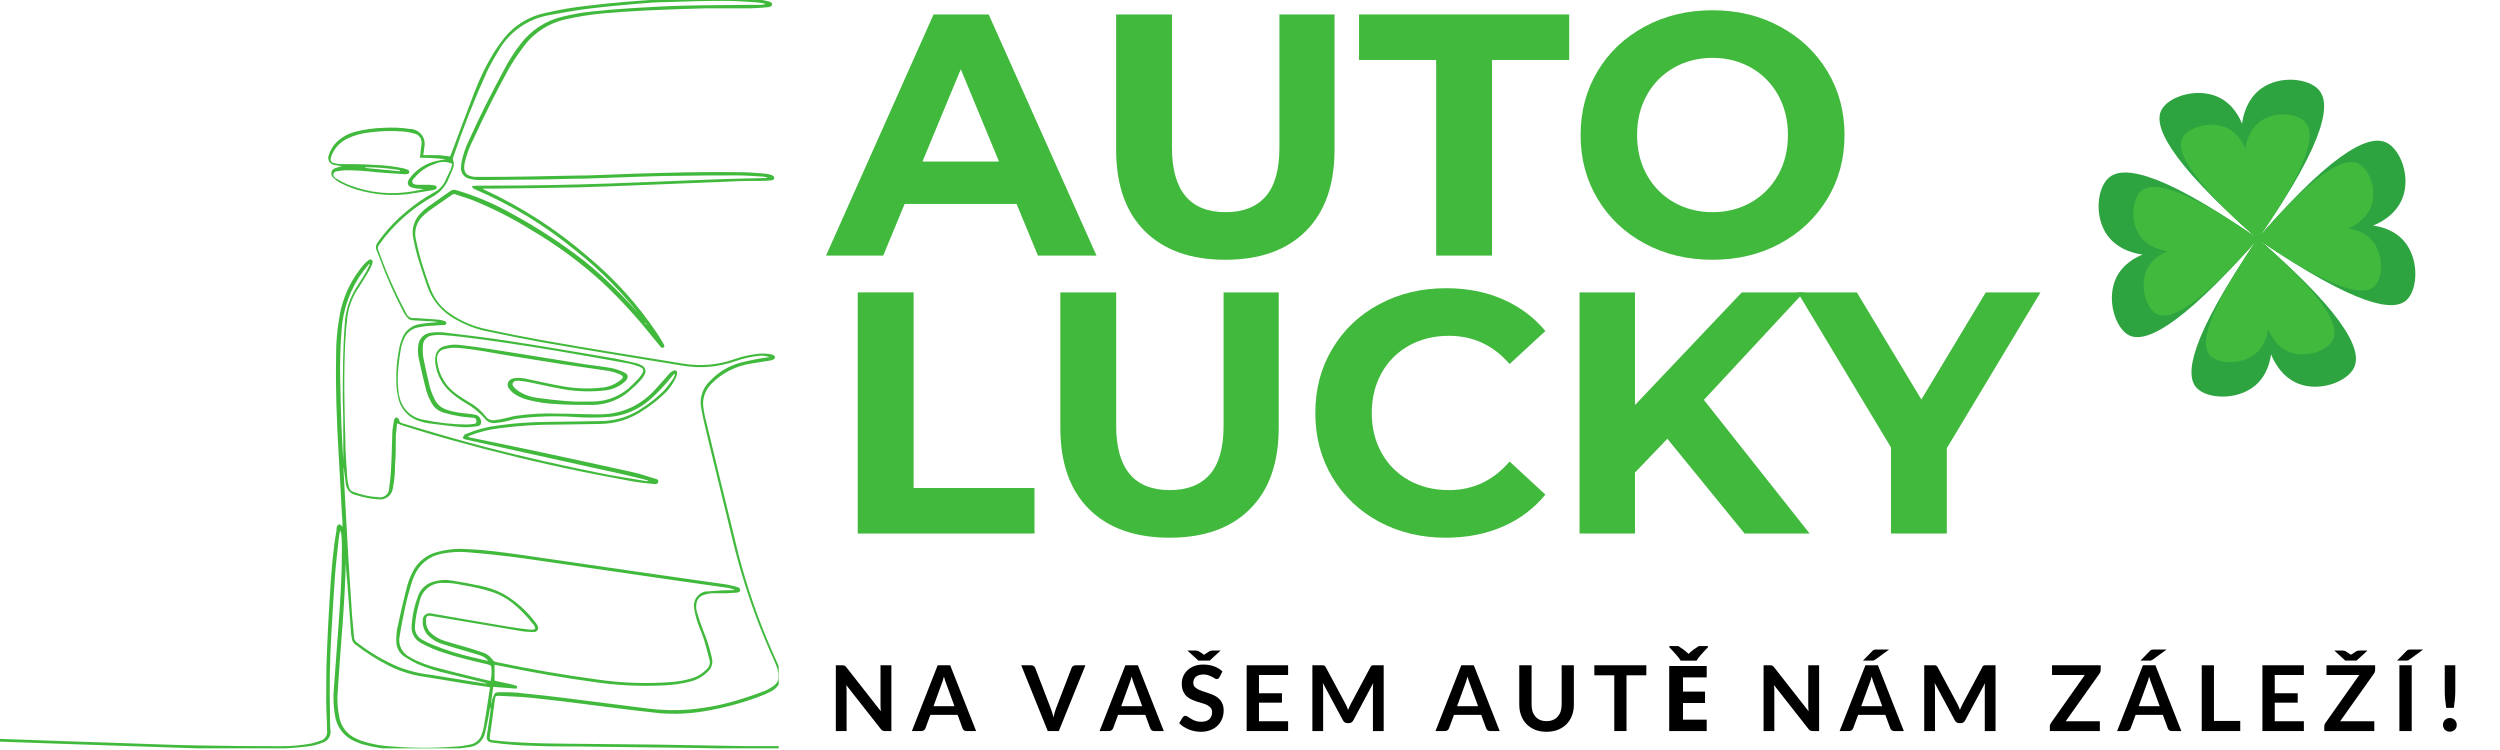 <?xml version="1.0" encoding="UTF-8" standalone="no"?><!DOCTYPE svg PUBLIC "-//W3C//DTD SVG 1.1//EN" "http://www.w3.org/Graphics/SVG/1.1/DTD/svg11.dtd"><svg width="100%" height="100%" viewBox="0 0 250 75" version="1.1" xmlns="http://www.w3.org/2000/svg" xmlns:xlink="http://www.w3.org/1999/xlink" xml:space="preserve" xmlns:serif="http://www.serif.com/" style="fill-rule:evenodd;clip-rule:evenodd;stroke-linejoin:round;stroke-miterlimit:2;"><g><clipPath id="_clip1"><rect x="0.001" y="-0.001" width="77.867" height="74.835"/></clipPath><g clip-path="url(#_clip1)"><path d="M-103.221,74.02l1.378,-0l6.047,-0.209l5.575,-0.198l5.439,-0.165l6.193,-0.224l3.625,-0.102l7.146,-0.172l1.885,-0l6.01,-0.089l7.507,-0.073l7.253,-0c2.492,-0 4.977,-0 7.469,0.073c2.495,0.07 5.15,0.081 7.726,0.144c2.829,0.065 5.648,0.135 8.477,0.219l7.25,0.206l6.919,0.219l6.663,0.217c2.32,0.081 4.641,0.172 6.963,0.245c1.914,0.073 3.834,0.128 5.755,0.191c2.477,0.081 4.951,0.19 7.426,0.235c2.824,0.054 5.64,0.083 8.451,0.083c1.077,0.013 2.148,-0.078 3.207,-0.274c0.308,-0.076 0.611,-0.17 0.908,-0.279c0.22,-0.063 0.392,-0.188 0.517,-0.381c0.123,-0.191 0.17,-0.4 0.136,-0.627c-0,-0.971 -0.084,-1.931 -0.084,-2.899c0,-1.671 0,-3.328 0.074,-4.996c0.073,-1.67 0.135,-3.137 0.237,-4.705c0.117,-2.013 0.243,-4.028 0.499,-6.029c0.062,-0.481 0.143,-0.909 0.224,-1.433c-0.003,-0.071 -0.003,-0.139 -0,-0.209c0.12,-0.425 0.264,-0.462 0.6,-0.128c0,-0.525 -0.055,-1.033 -0.083,-1.532c-0.099,-1.957 -0.199,-3.907 -0.316,-5.864c-0.183,-3.2 -0.308,-6.348 -0.245,-9.602c-0.013,-1.611 0.148,-3.203 0.49,-4.777c0.41,-1.659 1.172,-3.137 2.284,-4.434c0.149,-0.175 0.318,-0.329 0.509,-0.462c0.096,-0.057 0.193,-0.057 0.29,0c0.073,0.081 0.096,0.175 0.073,0.282c-0.071,0.243 -0.167,0.475 -0.293,0.697c-0.334,0.571 -0.678,1.143 -1.033,1.696c-0.595,0.843 -0.982,1.775 -1.159,2.793c-0.11,0.851 -0.191,1.704 -0.237,2.555c-0.173,3.328 -0.1,6.645 -0,9.973c-0,1.26 0.12,2.529 0.19,3.8c0.031,0.305 0.089,0.608 0.172,0.905c0.05,0.248 0.196,0.413 0.436,0.491c0.796,0.308 1.621,0.488 2.474,0.535c0.139,0.029 0.274,0.029 0.41,-0.003c0.136,-0.033 0.259,-0.093 0.366,-0.182c0.109,-0.089 0.19,-0.196 0.25,-0.324c0.057,-0.125 0.084,-0.258 0.081,-0.399c0.11,-0.752 0.18,-1.506 0.209,-2.266c0.062,-1.062 0.062,-2.132 0.109,-3.192c0,-0.399 0.089,-0.788 0.144,-1.187c0.003,-0.084 0.023,-0.162 0.065,-0.235c0,-0.083 0.125,-0.172 0.199,-0.183c0.073,-0.007 0.154,0.084 0.227,0.147c0.034,0.033 0.052,0.078 0.054,0.125c0,0.19 0.154,0.256 0.316,0.31c2.785,0.843 5.578,1.668 8.386,2.394c3.863,0.997 7.751,1.866 11.659,2.646c1.388,0.272 2.784,0.48 4.181,0.715c0.135,0.042 0.271,0.042 0.407,0c-0.172,-0.055 -0.345,-0.117 -0.517,-0.162c-1.315,-0.308 -2.62,-0.644 -3.944,-0.908l-13.681,-3.027c-0.076,-0.006 -0.146,-0.024 -0.217,-0.055c-0.08,-0 -0.216,-0.099 -0.216,-0.136c0.016,-0.117 0.063,-0.219 0.143,-0.308c0.076,-0.06 0.162,-0.102 0.256,-0.125c0.987,-0.412 2.01,-0.681 3.072,-0.809c1.678,-0.243 3.364,-0.363 5.058,-0.363l5.15,-0.081c1.555,0 2.977,-0.436 4.262,-1.313c0.785,-0.501 1.508,-1.08 2.166,-1.74c0.326,-0.374 0.626,-0.763 0.905,-1.17c0.079,-0.143 0.144,-0.292 0.191,-0.446l-0.081,-0.055l-0.245,0.282c-0.692,0.874 -1.459,1.678 -2.302,2.412c-1.115,0.921 -2.388,1.453 -3.826,1.605c-1.266,0.099 -2.532,0.099 -3.798,-0c-1.887,-0.115 -3.766,-0.05 -5.64,0.198c-0.334,0.055 -0.652,0.183 -0.986,0.245c-0.376,0.092 -0.757,0.149 -1.144,0.173c-0.394,0.031 -0.715,-0.107 -0.96,-0.418c-0.587,-0.665 -1.271,-1.214 -2.049,-1.639c-0.501,-0.298 -0.971,-0.639 -1.407,-1.026c-0.425,-0.376 -0.77,-0.817 -1.033,-1.318c-0.264,-0.503 -0.431,-1.036 -0.499,-1.6c-0.031,-0.279 -0.013,-0.553 0.055,-0.824c0.052,-0.214 0.157,-0.394 0.311,-0.548c0.154,-0.154 0.339,-0.256 0.55,-0.306c0.504,-0.151 1.018,-0.196 1.543,-0.128c0.968,0.11 1.939,0.238 2.91,0.392c3.181,0.498 6.345,1.023 9.544,1.532c0.909,0.143 1.814,0.227 2.72,0.389c0.452,0.094 0.88,0.245 1.289,0.454c0.389,0.172 0.415,0.506 0.118,0.825c-0.076,0.078 -0.157,0.151 -0.246,0.216c-0.548,0.426 -1.166,0.674 -1.858,0.744c-1.365,0.151 -2.725,0.112 -4.079,-0.117c-1.169,-0.199 -2.32,-0.481 -3.474,-0.708c-0.297,-0.062 -0.6,-0.107 -0.906,-0.135c-0.146,-0.029 -0.289,-0.029 -0.435,-0c-0.316,0.091 -0.415,0.362 -0.199,0.608c0.214,0.227 0.46,0.417 0.734,0.569c0.516,0.284 1.064,0.462 1.649,0.527c0.963,0.128 1.924,0.245 2.884,0.318c0.96,0.071 1.741,0.063 2.602,0.045c0.754,0.002 1.477,-0.144 2.174,-0.434c0.694,-0.292 1.305,-0.707 1.832,-1.245l0.582,-0.597c0.123,-0.133 0.233,-0.277 0.334,-0.426c0.264,-0.391 0.209,-0.626 -0.227,-0.788c-0.373,-0.146 -0.756,-0.256 -1.151,-0.326c-2.356,-0.428 -4.724,-0.853 -7.099,-1.253c-1.759,-0.297 -3.526,-0.571 -5.293,-0.832c-1.341,-0.201 -2.719,-0.381 -4.053,-0.546c-0.744,-0.091 -1.487,-0.162 -2.239,-0.216c-0.305,-0.014 -0.606,0.007 -0.906,0.062c-0.128,0.018 -0.248,0.058 -0.36,0.118c-0.11,0.062 -0.209,0.141 -0.292,0.237c-0.084,0.097 -0.146,0.206 -0.191,0.326c-0.044,0.12 -0.065,0.243 -0.065,0.371c-0.029,0.423 -0.008,0.843 0.065,1.261c0.18,0.905 0.407,1.858 0.624,2.792c0.031,0.128 0.071,0.256 0.117,0.381c0.517,1.459 0.909,1.903 2.668,2.203c0.444,0.081 0.905,0.099 1.331,0.162c0.203,0.021 0.404,0.06 0.6,0.117c0.167,0.084 0.287,0.209 0.36,0.384c0.073,0.172 0.079,0.347 0.021,0.525c-0.068,0.101 -0.162,0.161 -0.282,0.18c-0.501,0.086 -1.007,0.122 -1.513,0.109c-1.162,-0.091 -2.323,-0.253 -3.482,-0.399c-0.243,-0.034 -0.478,-0.091 -0.707,-0.172c-0.282,-0.071 -0.546,-0.18 -0.796,-0.327c-0.251,-0.143 -0.475,-0.321 -0.674,-0.532c-0.201,-0.209 -0.368,-0.441 -0.501,-0.697c-0.133,-0.256 -0.23,-0.527 -0.287,-0.812c-0.12,-0.493 -0.188,-0.994 -0.198,-1.503c-0.037,-1.221 0.07,-2.43 0.326,-3.628c0.065,-0.271 0.151,-0.537 0.253,-0.796c0.138,-0.386 0.366,-0.707 0.684,-0.965c0.316,-0.261 0.678,-0.418 1.083,-0.478c0.582,-0.099 1.169,-0.136 1.814,-0.198c-0.18,-0.039 -0.36,-0.066 -0.543,-0.081c-0.626,-0 -1.253,-0.081 -1.887,-0.099c-0.274,0.01 -0.493,-0.094 -0.663,-0.311c-0.12,-0.149 -0.23,-0.311 -0.326,-0.48c-0.95,-1.806 -1.772,-3.672 -2.464,-5.593c-0.073,-0.191 -0.154,-0.381 -0.237,-0.572c-0.128,-0.305 -0.092,-0.587 0.109,-0.851c0.846,-1.19 1.832,-2.244 2.965,-3.163c0.825,-0.689 1.707,-1.295 2.647,-1.814c0.537,-0.277 0.926,-0.689 1.169,-1.242c0.164,-0.363 0.355,-0.718 0.509,-1.078c0.073,-0.172 0.107,-0.363 0.162,-0.535c-0.274,-0.136 -0.564,-0.201 -0.869,-0.201c-0.306,-0 -0.596,0.065 -0.872,0.201c-0.799,0.263 -1.475,0.718 -2.02,1.36c-0.118,0.135 -0.308,0.289 -0.227,0.498c0.081,0.209 0.334,0.209 0.535,0.227l1.088,0c0.217,0.005 0.431,0.029 0.642,0.071c0.094,0.031 0.151,0.096 0.172,0.19c-0.018,0.094 -0.068,0.165 -0.154,0.209c-0.182,0.057 -0.37,0.097 -0.561,0.117c-0.725,0.118 -1.451,0.246 -2.184,0.345c-1.467,0.177 -2.918,0.091 -4.354,-0.253c-0.817,-0.175 -1.597,-0.457 -2.338,-0.843c-0.259,-0.133 -0.496,-0.298 -0.707,-0.499c-0.097,-0.062 -0.168,-0.149 -0.212,-0.256c-0.044,-0.107 -0.052,-0.216 -0.029,-0.331c0.024,-0.112 0.079,-0.209 0.162,-0.29c0.084,-0.078 0.183,-0.128 0.298,-0.148c0.193,-0.068 0.389,-0.126 0.587,-0.173c-0.235,-0.044 -0.462,-0.062 -0.679,-0.107c-0.122,-0.008 -0.234,-0.041 -0.339,-0.107c-0.104,-0.065 -0.188,-0.148 -0.25,-0.255c-0.06,-0.105 -0.092,-0.22 -0.097,-0.342c-0.003,-0.123 0.023,-0.238 0.078,-0.348c0.152,-0.469 0.4,-0.882 0.744,-1.234c0.525,-0.501 1.138,-0.846 1.84,-1.034c0.94,-0.247 1.895,-0.383 2.866,-0.407c0.882,-0.054 1.762,-0.018 2.638,0.11c0.113,-0 0.225,0.016 0.335,0.042c0.109,0.026 0.216,0.065 0.318,0.115c0.102,0.052 0.196,0.112 0.282,0.185c0.089,0.073 0.167,0.154 0.235,0.243c0.07,0.091 0.128,0.187 0.175,0.289c0.047,0.105 0.081,0.212 0.104,0.321c0.023,0.113 0.031,0.225 0.029,0.337c-0.003,0.115 -0.019,0.224 -0.047,0.334c-0,0.238 -0.063,0.48 -0.099,0.754l1.341,0c0.436,0 0.861,0.081 1.352,0.136c0,-0.073 0.081,-0.201 0.128,-0.326c0.759,-2.012 1.495,-4.027 2.273,-6.029c0.522,-1.386 1.167,-2.715 1.931,-3.98c0.34,-0.541 0.708,-1.063 1.107,-1.561c0.519,-0.629 1.128,-1.154 1.824,-1.576c0.7,-0.421 1.449,-0.716 2.248,-0.88c1.378,-0.324 2.771,-0.564 4.178,-0.715c1.261,-0.154 2.576,-0.3 3.863,-0.399c1.286,-0.1 2.719,-0.22 4.05,-0.264c1.968,-0.073 3.936,-0.11 5.912,-0.128c1.214,-0.018 2.422,0.047 3.628,0.201c0.229,0.037 0.456,0.081 0.678,0.136c0.084,0.021 0.162,0.052 0.238,0.091c0.188,0.136 0.188,0.316 -0,0.426c-0.099,0.044 -0.201,0.073 -0.311,0.08c-0.616,0.047 -1.232,0.1 -1.811,0.11l-4.424,0c-1.965,0.047 -3.933,0.117 -5.904,0.209c-1.44,0.073 -2.891,0.172 -4.332,0.297c-1.276,0.118 -2.54,0.321 -3.79,0.608c-0.882,0.204 -1.696,0.562 -2.443,1.073c-0.746,0.512 -1.372,1.143 -1.881,1.892c-0.468,0.616 -0.893,1.261 -1.279,1.932c-1.269,2.302 -2.448,4.645 -3.534,7.026c-0.41,0.78 -0.713,1.597 -0.908,2.456c-0.154,0.908 0.135,1.271 1.033,1.359l1.089,0c2.873,0 5.747,-0.062 8.62,-0.125c2.033,0 4.064,-0.128 6.094,-0.19c3.571,-0.11 7.152,-0.209 10.725,-0.154c0.835,-0 1.667,0.08 2.503,0.143c0.24,0.024 0.472,0.078 0.696,0.165c0.11,0.052 0.183,0.138 0.217,0.253c-0,0.154 -0.125,0.227 -0.261,0.245c-0.136,0.018 -0.48,0.055 -0.718,0.063c-1.258,-0 -2.518,-0 -3.771,0.081l-4.787,0.19l-4.306,0.172c-1.976,0.073 -3.962,0.165 -5.938,0.209c-2.719,0.065 -5.394,0.084 -8.085,0.118l-1.324,-0l0.162,0.101c3.774,1.746 7.235,3.981 10.38,6.7c2.675,2.229 4.985,4.789 6.927,7.679c0.227,0.334 0.425,0.678 0.626,1.023c0.073,0.128 0.172,0.289 0,0.391c-0.172,0.099 -0.263,-0.055 -0.355,-0.164c-0.243,-0.282 -0.48,-0.572 -0.715,-0.862c-1.529,-1.931 -3.189,-3.745 -4.977,-5.439c-2.229,-2.035 -4.646,-3.815 -7.253,-5.34c-1.822,-1.13 -3.724,-2.095 -5.711,-2.902c-0.571,-0.216 -1.161,-0.397 -1.74,-0.598c-0.147,-0.067 -0.282,-0.052 -0.41,0.047c-0.752,0.525 -1.514,1.042 -2.255,1.577c-0.225,0.167 -0.436,0.347 -0.637,0.543c-0.308,0.289 -0.525,0.634 -0.652,1.036c-0.128,0.402 -0.149,0.809 -0.063,1.221c0.172,0.825 0.37,1.652 0.616,2.459c0.245,0.806 0.579,1.811 0.908,2.665c0.415,1.017 1.083,1.827 2.002,2.429c1.075,0.729 2.247,1.225 3.518,1.486c1.814,0.391 3.625,0.754 5.439,1.08c2.349,0.425 4.714,0.814 7.071,1.206l7.253,1.177c1.714,0.277 3.392,0.128 5.031,-0.444c0.7,-0.248 1.415,-0.42 2.148,-0.517c0.483,-0.075 0.964,-0.075 1.444,0c0.107,0.013 0.211,0.042 0.308,0.092c0.096,0.044 0.162,0.117 0.198,0.216c-0.023,0.107 -0.083,0.186 -0.18,0.238c-0.12,0.057 -0.248,0.094 -0.381,0.107l-1.814,0.29c-0.759,0.112 -1.48,0.342 -2.166,0.689c-0.684,0.347 -1.295,0.796 -1.832,1.344c-0.319,0.316 -0.548,0.686 -0.687,1.114c-0.141,0.426 -0.175,0.861 -0.102,1.305c0.042,0.295 0.097,0.598 0.165,0.906c0.519,2.14 1.039,4.285 1.558,6.439c0.608,2.474 1.206,4.948 1.814,7.414c0.877,3.336 2.012,6.583 3.408,9.738c0.144,0.334 0.29,0.66 0.444,0.997c0.219,0.491 0.329,1.005 0.326,1.54c0.008,0.211 -0.047,0.404 -0.161,0.582c-0.204,0.31 -0.47,0.553 -0.799,0.723c-0.397,0.206 -0.804,0.383 -1.224,0.535c-1.767,0.652 -3.581,1.133 -5.439,1.443c-1.485,0.251 -2.978,0.319 -4.479,0.199c-1.561,-0.162 -3.119,-0.363 -4.677,-0.554c-1.561,-0.19 -2.847,-0.37 -4.28,-0.543c-1.433,-0.172 -2.72,-0.336 -4.134,-0.472c-0.997,-0.091 -2.005,-0.118 -3.002,-0.172c-0.261,-0 -0.308,-0 -0.363,0.3c-0.052,0.297 -0.088,0.671 -0.135,1.005c-0.107,0.798 -0.209,1.605 -0.334,2.403c-0.128,0.799 -0.092,0.697 0.587,0.77c2.268,0.246 4.533,0.282 6.809,0.308l9.174,0.092l9.067,0.154l3.427,-0l-0,0.253c-0.037,0.023 -0.076,0.036 -0.118,0.047l-4.643,-0.047l-3.225,-0.063l-12.285,-0.154c-1.441,0 -2.874,0 -4.315,-0.062c-1.44,-0.029 -2.871,-0.136 -4.298,-0.327c-0.452,-0.065 -0.598,-0.274 -0.525,-0.717c0.125,-0.833 0.246,-1.676 0.371,-2.511c0.01,-0.112 -0.003,-0.222 -0.045,-0.326c-0.054,0.3 -0.091,0.608 -0.154,0.905c-0.109,0.554 -0.219,1.107 -0.355,1.66c-0.036,0.188 -0.104,0.368 -0.2,0.535c-0.094,0.167 -0.214,0.316 -0.355,0.446c-0.144,0.128 -0.303,0.233 -0.478,0.311c-0.178,0.081 -0.36,0.131 -0.553,0.149c-0.752,0.109 -1.504,0.201 -2.266,0.256c-1.581,0.094 -3.16,0.094 -4.742,-0c-1.25,-0.029 -2.477,-0.209 -3.68,-0.546c-0.243,-0.078 -0.483,-0.167 -0.715,-0.271c-0.548,-0.227 -1.005,-0.575 -1.365,-1.044c-0.36,-0.47 -0.58,-0.997 -0.658,-1.585c-0.149,-0.85 -0.188,-1.706 -0.117,-2.565c0.154,-2.085 0.315,-4.171 0.462,-6.248c0.19,-2.584 0.352,-5.158 0.352,-7.752c-0,-0.48 -0,-0.96 -0.052,-1.448c-0.011,-0.165 -0.052,-0.319 -0.128,-0.465c-0.055,0.3 -0.118,0.59 -0.146,0.908c-0.136,1.269 -0.29,2.537 -0.381,3.816c-0.144,1.905 -0.235,3.808 -0.353,5.711c-0.161,2.62 -0.19,5.24 -0.135,7.861c-0,0.571 -0,1.132 0.054,1.704c0.034,0.269 -0.02,0.519 -0.167,0.747c-0.143,0.229 -0.347,0.386 -0.602,0.469c-0.452,0.183 -0.917,0.306 -1.397,0.371c-1.007,0.117 -2.022,0.209 -3.03,0.227l-6.345,-0c-1.74,-0 -3.481,-0.091 -5.222,-0.136l-4.369,-0.146l-6.421,-0.217l-4.16,-0.146l-4.959,-0.18l-3.808,-0.109l-5.222,-0.173l-3.907,-0.117l-5.766,-0.172l-4.596,-0.118l-7.253,-0.146c-1.114,0 -2.221,-0.063 -3.335,-0.063c-5.204,0 -10.416,-0.054 -15.631,-0.054c-2.845,-0 -5.703,-0 -8.548,0.081c-2.602,-0 -5.204,0.091 -7.798,0.146c-1.965,-0 -3.933,0.091 -5.909,0.143l-5.215,0.146l-4.786,0.147c-2.229,0.062 -4.468,0.135 -6.7,0.216c-2.229,0.081 -4.207,0.136 -6.345,0.217l-4.134,0.146c-0.219,-0 -0.428,-0 -0.644,0.063l-0,-0.363Zm167.719,-41.775c-0.008,0.052 0.008,0.097 0.047,0.136c0.037,0.036 0.081,0.052 0.133,0.044l-0.19,-0.172c-0.099,-0.175 -0.209,-0.342 -0.327,-0.506c-1.923,-2.503 -4.123,-4.732 -6.6,-6.692c-3.072,-2.521 -6.436,-4.568 -10.09,-6.136c-0.05,-0.013 -0.094,-0.034 -0.136,-0.065c-0.044,-0.045 -0.081,-0.107 -0.172,-0.225l0.491,-0.065l1.195,-0c4.061,-0 8.125,-0.073 12.186,-0.217l4.922,-0.19c2.005,-0.073 4.006,-0.172 6.011,-0.235c1.532,-0.055 3.072,-0.084 4.604,-0.12l0.209,-0c-0.121,-0.078 -0.254,-0.123 -0.397,-0.136c-0.908,-0.044 -1.759,-0.125 -2.639,-0.125c-2.023,-0 -4.043,-0 -6.058,0.044c-1.385,0 -2.782,0.063 -4.168,0.099l-5.178,0.183c-1.367,0 -2.719,0.063 -4.097,0.081c-2.075,-0 -4.161,0.055 -6.238,0.063c-0.337,-0 -0.671,-0.042 -0.997,-0.126c-0.136,-0.021 -0.266,-0.065 -0.386,-0.135c-0.118,-0.071 -0.22,-0.162 -0.306,-0.272c-0.083,-0.109 -0.146,-0.232 -0.182,-0.365c-0.037,-0.133 -0.047,-0.269 -0.032,-0.407c0.006,-0.167 0.021,-0.334 0.055,-0.499c0.146,-0.738 0.386,-1.446 0.715,-2.122c1.078,-2.437 2.302,-4.812 3.563,-7.169c0.467,-0.89 1.007,-1.731 1.623,-2.521c0.514,-0.679 1.128,-1.253 1.84,-1.72c0.713,-0.468 1.483,-0.799 2.313,-1c1.067,-0.266 2.148,-0.451 3.244,-0.553c1.234,-0.128 2.477,-0.227 3.719,-0.308c1.704,-0.099 3.398,-0.199 5.102,-0.246c2.177,-0.054 4.351,-0.054 6.528,-0.08l1.268,-0c0.141,-0.008 0.282,-0.029 0.418,-0.063l-0,-0.073c-0.353,-0.047 -0.715,-0.118 -1.07,-0.136c-0.95,-0.055 -2.039,-0.136 -3.09,-0.128c-1.814,0 -3.717,0.055 -5.575,0.118c-0.982,-0 -1.96,0.081 -2.929,0.164c-1.678,0.144 -3.346,0.29 -5.013,0.506c-1.316,0.165 -2.631,0.4 -3.926,0.645c-1.054,0.188 -2.02,0.587 -2.897,1.203c-0.877,0.616 -1.581,1.386 -2.116,2.315c-0.41,0.661 -0.799,1.35 -1.143,2.049c-1.285,2.827 -2.425,5.713 -3.417,8.657c-0.039,0.099 -0.039,0.199 0,0.3c0.097,0.248 0.097,0.494 0,0.742c-0.138,0.362 -0.3,0.717 -0.446,1.07c-0.345,0.832 -0.916,1.456 -1.712,1.876c-1.718,0.982 -3.21,2.232 -4.479,3.745c-0.282,0.319 -0.517,0.671 -0.77,1.008c-0.133,0.164 -0.156,0.347 -0.073,0.543c0.775,2.163 1.702,4.262 2.782,6.292c0.063,0.162 0.167,0.29 0.316,0.381c0.149,0.092 0.308,0.128 0.483,0.107l0.136,0c0.762,0.047 1.524,0.092 2.283,0.154c0.227,0.026 0.449,0.076 0.663,0.154c0.089,0.047 0.136,0.12 0.144,0.22c-0,0.044 -0.089,0.125 -0.154,0.161c-0.058,0.016 -0.115,0.016 -0.172,0l-0.906,0.066c-0.582,0.007 -1.156,0.078 -1.723,0.206c-0.287,0.073 -0.543,0.206 -0.77,0.399c-0.224,0.191 -0.394,0.426 -0.509,0.7c-0.127,0.271 -0.224,0.555 -0.289,0.85c-0.115,0.582 -0.201,1.17 -0.253,1.76c-0.123,0.939 -0.123,1.879 -0,2.818c-0,0.154 0.062,0.308 0.099,0.454c0.065,0.282 0.169,0.551 0.313,0.802c0.144,0.25 0.324,0.475 0.535,0.673c0.211,0.198 0.446,0.36 0.707,0.488c0.261,0.128 0.535,0.214 0.82,0.258c1.422,0.306 2.86,0.465 4.317,0.481c0.242,-0.008 0.482,-0.029 0.725,-0.063c0.154,0 0.279,-0.081 0.261,-0.271c0.005,-0.084 -0.018,-0.157 -0.068,-0.222c-0.049,-0.066 -0.114,-0.107 -0.193,-0.123l-0.146,0c-0.407,-0.047 -0.817,-0.065 -1.224,-0.136c-0.559,-0.094 -1.107,-0.216 -1.649,-0.373c-0.593,-0.183 -1.021,-0.556 -1.287,-1.114c-0.185,-0.342 -0.334,-0.7 -0.446,-1.07c-0.261,-1.026 -0.499,-2.057 -0.726,-3.101c-0.112,-0.459 -0.141,-0.927 -0.081,-1.396c0.01,-0.16 0.044,-0.311 0.107,-0.46c0.063,-0.146 0.146,-0.279 0.253,-0.396c0.107,-0.118 0.233,-0.214 0.373,-0.29c0.139,-0.076 0.288,-0.125 0.447,-0.151c0.563,-0.092 1.13,-0.092 1.694,-0c2.022,0.255 4.053,0.48 6.076,0.798c3.361,0.517 6.717,1.089 10.079,1.66c0.908,0.144 1.814,0.352 2.72,0.561c0.227,0.05 0.438,0.136 0.636,0.253c0.154,0.081 0.256,0.201 0.311,0.366c0.052,0.164 0.039,0.323 -0.039,0.477c-0.084,0.191 -0.193,0.363 -0.326,0.517c-0.282,0.319 -0.572,0.627 -0.909,0.908c-0.537,0.535 -1.156,0.948 -1.858,1.238c-0.702,0.289 -1.433,0.433 -2.192,0.43c-1.198,0 -2.394,0 -3.628,-0.091c-0.921,-0.039 -1.827,-0.175 -2.72,-0.407c-0.545,-0.123 -1.049,-0.347 -1.506,-0.671c-0.19,-0.151 -0.354,-0.332 -0.488,-0.535c-0.047,-0.073 -0.075,-0.151 -0.086,-0.238c-0.013,-0.083 -0.005,-0.169 0.019,-0.25c0.023,-0.084 0.065,-0.157 0.12,-0.222c0.057,-0.065 0.122,-0.115 0.201,-0.151c0.117,-0.063 0.24,-0.102 0.373,-0.118c0.459,-0.044 0.913,-0.005 1.36,0.118c1.177,0.245 2.338,0.516 3.515,0.715c1.282,0.222 2.571,0.261 3.863,0.117c0.642,-0.062 1.219,-0.29 1.733,-0.678c0.462,-0.345 0.451,-0.491 -0.073,-0.689c-0.324,-0.136 -0.655,-0.235 -0.997,-0.301c-1.496,-0.227 -2.994,-0.425 -4.489,-0.652c-1.885,-0.29 -3.761,-0.608 -5.648,-0.906c-1.605,-0.263 -3.2,-0.597 -4.831,-0.736c-0.509,-0.054 -1.013,-0.015 -1.506,0.12c-0.162,0.037 -0.303,0.113 -0.423,0.227c-0.12,0.118 -0.203,0.256 -0.248,0.415c-0.044,0.227 -0.044,0.455 0,0.682c0.084,0.636 0.29,1.232 0.624,1.782c0.334,0.551 0.762,1.01 1.289,1.381c0.4,0.292 0.812,0.561 1.243,0.806c0.652,0.363 1.213,0.838 1.678,1.425c0.094,0.139 0.216,0.243 0.37,0.314c0.154,0.07 0.314,0.093 0.481,0.075c0.357,-0.042 0.712,-0.104 1.059,-0.19c0.373,-0.073 0.726,-0.191 1.099,-0.253c1.412,-0.201 2.834,-0.275 4.259,-0.22c1.389,0 2.785,0.084 4.171,0.073c1.167,-0.005 2.273,-0.268 3.32,-0.788c0.846,-0.441 1.584,-1.018 2.221,-1.733c0.462,-0.498 0.906,-1.015 1.349,-1.514c0.123,-0.151 0.274,-0.263 0.454,-0.334c0.235,-0.099 0.408,0.055 0.353,0.308c-0.026,0.165 -0.079,0.321 -0.154,0.473c-0.24,0.483 -0.54,0.924 -0.906,1.323c-0.684,0.686 -1.433,1.292 -2.25,1.811c-1.331,0.929 -2.808,1.402 -4.431,1.415l-4.197,0.065c-1.973,-0.013 -3.938,0.11 -5.893,0.371c-0.976,0.117 -1.921,0.352 -2.837,0.707l-0.274,0.136l0.263,0.081c2.023,0.417 4.053,0.824 6.066,1.252c3.346,0.715 6.681,1.433 10.017,2.174c0.754,0.165 1.495,0.4 2.231,0.637c0.199,0.052 0.543,0.099 0.488,0.379c-0.055,0.282 -0.407,0.201 -0.624,0.182c-0.639,-0.047 -1.273,-0.125 -1.905,-0.234c-1.66,-0.301 -3.317,-0.627 -4.977,-0.953c-4.442,-0.906 -8.84,-1.976 -13.198,-3.192c-1.579,-0.436 -3.148,-0.906 -4.717,-1.404c-0.227,-0.065 -0.443,-0.165 -0.707,-0.264c0,0.381 -0.099,0.781 -0.117,1.188c-0,1.015 -0,2.03 -0.081,3.046c-0,0.762 -0.073,1.518 -0.217,2.268c-0.021,0.164 -0.073,0.318 -0.154,0.461c-0.081,0.147 -0.185,0.269 -0.316,0.374c-0.127,0.102 -0.274,0.177 -0.433,0.224c-0.159,0.047 -0.321,0.063 -0.485,0.045c-0.775,-0.045 -1.535,-0.188 -2.276,-0.426c-0.282,-0.052 -0.52,-0.183 -0.713,-0.394c-0.193,-0.214 -0.302,-0.462 -0.329,-0.749c-0.08,-0.551 -0.146,-1.114 -0.219,-1.668l0,0.436c0.055,1.133 0.12,2.266 0.183,3.401c0.099,1.811 0.198,3.688 0.308,5.53c0.11,1.84 0.235,3.706 0.363,5.565c0.055,0.699 0.128,1.396 0.19,2.095c0.011,0.217 0.102,0.389 0.282,0.517c1.292,1.008 2.694,1.83 4.205,2.467c0.592,0.221 1.198,0.402 1.814,0.542c0.542,0.128 1.096,0.181 1.649,0.272l5.076,0.817l0.293,-0c-0.052,-0.024 -0.102,-0.042 -0.154,-0.055l-3.701,-0.906c-1.091,-0.232 -2.148,-0.569 -3.171,-1.007c-0.447,-0.214 -0.872,-0.457 -1.279,-0.733c-0.264,-0.181 -0.465,-0.41 -0.603,-0.695c-0.141,-0.284 -0.204,-0.584 -0.185,-0.903c-0.008,-0.41 0.023,-0.819 0.099,-1.224c0.271,-1.305 0.579,-2.61 0.906,-3.915c0.148,-0.634 0.375,-1.239 0.681,-1.814c0.242,-0.456 0.566,-0.848 0.971,-1.174c0.404,-0.324 0.858,-0.556 1.357,-0.694c1.023,-0.29 2.062,-0.392 3.119,-0.308c1.814,0.073 3.536,0.318 5.295,0.563l5.311,0.77l5.805,0.843l5.238,0.752l4.233,0.6c0.368,0.066 0.731,0.154 1.089,0.261c0.146,0.047 0.308,0.136 0.282,0.327c-0.027,0.19 -0.191,0.201 -0.327,0.237c-0.036,0.008 -0.073,0.008 -0.109,0c-0.28,0 -0.554,0.055 -0.833,0.055l-1.524,-0c-0.311,0.021 -0.613,0.083 -0.906,0.19c-0.182,0.066 -0.331,0.173 -0.451,0.321c-0.123,0.152 -0.196,0.321 -0.219,0.512c-0.055,0.308 -0.032,0.611 0.062,0.906c0.172,0.571 0.363,1.153 0.58,1.714c0.391,0.929 0.694,1.887 0.908,2.874c0.057,0.232 0.049,0.464 -0.018,0.694c-0.068,0.232 -0.188,0.428 -0.363,0.593c-0.467,0.477 -1.021,0.809 -1.66,0.997c-0.94,0.25 -1.895,0.388 -2.866,0.417c-2.359,0.112 -4.706,-0.01 -7.044,-0.363c-2.91,-0.399 -5.791,-0.905 -8.675,-1.485l-1.115,-0.219l0,1.579l0.245,0.071c0.47,0.109 0.906,0.201 1.415,0.3l0.452,0.128c0.146,-0 0.182,0.143 0.091,0.315l-2.339,-0.18c-0.062,0.462 -0.117,0.906 -0.172,1.297l0,0.335l0.055,-0l-0,-0.345c0.042,-0.081 0.078,-0.167 0.107,-0.253c0.128,-0.418 0.237,-0.517 0.671,-0.499c0.817,0 1.641,0 2.458,0.126c1.331,0.128 2.665,0.281 3.999,0.446c2.792,0.344 5.582,0.707 8.375,1.06c1.396,0.18 2.795,0.211 4.199,0.091c1.746,-0.162 3.459,-0.509 5.131,-1.044c0.807,-0.253 1.613,-0.525 2.394,-0.833c0.323,-0.143 0.626,-0.326 0.905,-0.545c0.29,-0.232 0.423,-0.535 0.4,-0.906c-0.008,-0.404 -0.092,-0.791 -0.253,-1.161c-0.191,-0.462 -0.4,-0.906 -0.609,-1.386c-1.516,-3.458 -2.724,-7.021 -3.627,-10.69c-0.846,-3.469 -1.692,-6.94 -2.537,-10.417c-0.246,-1.023 -0.491,-2.038 -0.681,-3.071c-0.115,-0.522 -0.092,-1.034 0.07,-1.543c0.165,-0.506 0.441,-0.94 0.838,-1.294c0.778,-0.81 1.704,-1.384 2.774,-1.723c0.569,-0.164 1.151,-0.282 1.731,-0.399c0.579,-0.118 0.905,-0.147 1.422,-0.22c-0.397,-0.143 -0.804,-0.182 -1.224,-0.117c-0.76,0.094 -1.498,0.269 -2.221,0.527c-1.712,0.59 -3.461,0.739 -5.249,0.444l-6.718,-1.096c-2.393,-0.4 -4.786,-0.791 -7.18,-1.217c-1.813,-0.331 -3.646,-0.694 -5.501,-1.088c-1.237,-0.237 -2.394,-0.678 -3.474,-1.323c-0.603,-0.345 -1.133,-0.78 -1.584,-1.31c-0.452,-0.53 -0.799,-1.12 -1.044,-1.772c-0.327,-0.906 -0.616,-1.814 -0.906,-2.72c-0.222,-0.739 -0.405,-1.49 -0.545,-2.247c-0.097,-0.467 -0.074,-0.929 0.073,-1.383c0.146,-0.455 0.394,-0.843 0.743,-1.167c0.212,-0.217 0.442,-0.415 0.689,-0.587c0.716,-0.517 1.452,-1.008 2.167,-1.525c0.214,-0.164 0.446,-0.198 0.697,-0.099c1.975,0.59 3.86,1.397 5.647,2.42c2.519,1.375 4.91,2.944 7.173,4.705c2.093,1.71 4.008,3.6 5.747,5.667c0.065,0.148 0.143,0.287 0.237,0.417Zm8.892,26.77l0,-0.088c-0.19,-0 -0.381,-0.11 -0.571,-0.136l-5.557,-0.791l-5.739,-0.833l-5.729,-0.835c-1.642,-0.235 -3.273,-0.488 -4.914,-0.689c-1.368,-0.172 -2.72,-0.308 -4.116,-0.417c-0.883,-0.076 -1.759,-0.024 -2.629,0.156c-0.613,0.118 -1.158,0.373 -1.641,0.77c-0.483,0.397 -0.843,0.882 -1.078,1.459c-0.131,0.295 -0.24,0.595 -0.326,0.906c-0.201,0.689 -0.392,1.378 -0.546,2.067c-0.206,0.997 -0.415,1.986 -0.569,2.993c-0.052,0.212 -0.065,0.423 -0.042,0.64c0.024,0.217 0.084,0.42 0.178,0.616c0.094,0.196 0.217,0.37 0.371,0.524c0.154,0.152 0.328,0.274 0.527,0.368c0.198,0.11 0.396,0.235 0.605,0.327c0.509,0.227 1.029,0.422 1.561,0.59c1.433,0.388 2.874,0.733 4.314,1.096l1.561,0.362c0.094,-0.386 0.128,-0.78 0.099,-1.179c0,-0.371 -0.063,-0.407 -0.436,-0.499c-1.451,-0.334 -2.91,-0.67 -4.332,-1.151c-0.786,-0.245 -1.537,-0.566 -2.258,-0.96c-0.318,-0.159 -0.566,-0.394 -0.741,-0.705c-0.175,-0.31 -0.248,-0.644 -0.219,-0.999c0.065,-1.068 0.292,-2.101 0.678,-3.101c0.133,-0.332 0.334,-0.616 0.603,-0.851c0.269,-0.237 0.574,-0.399 0.922,-0.491c0.595,-0.177 1.2,-0.214 1.811,-0.109c0.908,0.146 1.814,0.308 2.722,0.498c0.872,0.16 1.699,0.447 2.482,0.862c1.282,0.754 2.359,1.73 3.236,2.928c0.063,0.078 0.113,0.162 0.146,0.256c0.034,0.057 0.053,0.12 0.055,0.19c0,0.068 -0.013,0.131 -0.044,0.193c-0.031,0.06 -0.076,0.11 -0.133,0.147c-0.055,0.039 -0.118,0.06 -0.185,0.067c-0.118,0.019 -0.235,0.019 -0.355,0c-0.303,-0.002 -0.606,-0.028 -0.906,-0.073l-6.465,-1.096l-2.719,-0.454c-0.246,0 -0.327,0 -0.408,0.253c-0.013,0.094 -0.013,0.188 0,0.282c-0.007,0.258 0.045,0.504 0.157,0.739c0.112,0.232 0.271,0.428 0.478,0.584c0.36,0.298 0.762,0.514 1.205,0.653c0.663,0.219 1.342,0.391 2.013,0.59c0.67,0.198 1.252,0.37 1.858,0.589c0.376,0.126 0.679,0.348 0.908,0.671c0.102,0.159 0.246,0.253 0.433,0.279c3.346,0.7 6.711,1.29 10.101,1.741c2.388,0.347 4.784,0.436 7.19,0.264c0.799,-0.042 1.582,-0.183 2.347,-0.418c0.545,-0.185 1.012,-0.485 1.406,-0.905c0.123,-0.115 0.207,-0.256 0.254,-0.418c0.044,-0.162 0.044,-0.326 -0,-0.488c-0.183,-0.663 -0.337,-1.334 -0.546,-1.997c-0.206,-0.66 -0.425,-1.096 -0.616,-1.657c-0.167,-0.478 -0.292,-0.968 -0.371,-1.469c-0.039,-0.191 -0.041,-0.381 -0.005,-0.572c0.037,-0.19 0.107,-0.368 0.217,-0.53c0.107,-0.161 0.24,-0.295 0.402,-0.404c0.162,-0.107 0.337,-0.18 0.53,-0.217c0.057,-0.008 0.114,-0.008 0.172,0l1.514,-0.109l1.14,-0.019Zm-38.81,-3.262l0,0.543c-0.065,2.375 -0.208,4.752 -0.399,7.117c-0.146,1.905 -0.282,3.808 -0.407,5.713c-0.076,0.895 -0.018,1.785 0.172,2.665c0.094,0.451 0.285,0.856 0.572,1.216c0.287,0.363 0.642,0.64 1.059,0.833c0.194,0.096 0.395,0.18 0.598,0.253c1.005,0.326 2.036,0.514 3.093,0.561c2.114,0.162 4.231,0.162 6.345,0c0.48,0 0.96,-0.125 1.433,-0.206c0.271,-0.052 0.508,-0.172 0.712,-0.358c0.204,-0.188 0.345,-0.412 0.42,-0.676c0.081,-0.216 0.146,-0.438 0.191,-0.663c0.156,-0.905 0.303,-1.814 0.436,-2.719c0.073,-0.426 0.128,-0.854 0.198,-1.305l-0.452,-0.073c-0.754,-0.11 -1.505,-0.209 -2.257,-0.337c-1.242,-0.198 -2.477,-0.433 -3.717,-0.616c-1.271,-0.167 -2.479,-0.532 -3.627,-1.096c-1.225,-0.621 -2.381,-1.352 -3.464,-2.195c-0.138,-0.12 -0.232,-0.266 -0.282,-0.444c-0.06,-0.3 -0.099,-0.6 -0.117,-0.905l-0.326,-4.442c-0.1,-0.971 -0.181,-1.914 -0.181,-2.866Zm7.397,-39.982c0.034,-0.13 0.057,-0.263 0.073,-0.396c0,-0.363 0.099,-0.736 0.11,-1.107c0.005,-0.217 -0.06,-0.41 -0.193,-0.579c-0.134,-0.173 -0.303,-0.28 -0.515,-0.329c-0.323,-0.097 -0.652,-0.162 -0.989,-0.199c-1.148,-0.099 -2.291,-0.075 -3.434,0.073c-0.817,0.068 -1.595,0.285 -2.331,0.642c-0.65,0.327 -1.133,0.817 -1.451,1.47c-0.065,0.128 -0.115,0.261 -0.154,0.399c-0.073,0.326 -0,0.491 0.337,0.572c0.198,0.057 0.399,0.089 0.605,0.091c1.117,0 2.239,0 3.364,0.081c0.992,0.024 1.976,0.138 2.947,0.345c0.117,0.026 0.232,0.062 0.344,0.107c0.128,0.047 0.254,0.109 0.235,0.281c-0.018,0.173 -0.154,0.173 -0.271,0.191c-0.11,0.013 -0.217,0.013 -0.326,-0c-0.906,-0.063 -1.814,-0.11 -2.72,-0.191c-0.994,-0.125 -1.991,-0.19 -2.991,-0.198c-0.266,0.005 -0.53,0.037 -0.791,0.089c-0.198,-0 -0.443,0.065 -0.488,0.3c-0.044,0.235 0.162,0.381 0.345,0.472c0.378,0.238 0.772,0.441 1.187,0.606c2.127,0.827 4.312,1.033 6.554,0.618c0.326,-0.054 0.644,-0.127 0.971,-0.19c-0.233,-0.034 -0.465,-0.055 -0.697,-0.065c-0.206,-0.013 -0.402,-0.058 -0.59,-0.136c-0.068,-0.021 -0.128,-0.055 -0.18,-0.102c-0.052,-0.049 -0.092,-0.107 -0.118,-0.172c-0.026,-0.068 -0.036,-0.136 -0.028,-0.206c0.005,-0.071 0.026,-0.139 0.062,-0.199c0.084,-0.161 0.188,-0.31 0.308,-0.443c0.655,-0.757 1.467,-1.253 2.441,-1.488c0.297,-0.073 0.616,-0.11 0.986,-0.183c-0.877,-0.099 -1.756,-0.151 -2.639,-0.154l0.037,0Zm6.791,50.317l0,-0.081c-0.214,-0.216 -0.464,-0.376 -0.752,-0.472c-0.563,-0.18 -1.135,-0.337 -1.696,-0.509c-0.726,-0.217 -1.459,-0.415 -2.185,-0.66c-0.428,-0.144 -0.811,-0.363 -1.151,-0.663c-0.245,-0.206 -0.43,-0.457 -0.555,-0.752c-0.126,-0.297 -0.175,-0.605 -0.152,-0.924c-0.005,-0.109 0.013,-0.211 0.058,-0.31c0.044,-0.1 0.109,-0.183 0.193,-0.248c0.086,-0.068 0.18,-0.113 0.287,-0.133c0.104,-0.024 0.211,-0.019 0.313,0.01c2.602,0.454 5.204,0.908 7.817,1.341c0.652,0.11 1.313,0.191 1.975,0.264c0.207,0.042 0.405,0.021 0.598,-0.063c-0.005,-0.198 -0.081,-0.365 -0.227,-0.498c-0.603,-0.778 -1.284,-1.475 -2.049,-2.096c-0.605,-0.472 -1.268,-0.835 -1.994,-1.088c-0.991,-0.313 -1.999,-0.548 -3.027,-0.707c-0.64,-0.152 -1.284,-0.22 -1.939,-0.207c-0.264,-0.01 -0.52,0.024 -0.77,0.105c-0.251,0.078 -0.481,0.198 -0.689,0.355c-0.209,0.159 -0.384,0.349 -0.528,0.569c-0.143,0.219 -0.247,0.456 -0.308,0.712c-0.117,0.426 -0.237,0.843 -0.318,1.269c-0.083,0.425 -0.141,0.853 -0.172,1.286c-0.034,0.293 0.021,0.567 0.162,0.825c0.141,0.258 0.344,0.452 0.608,0.579c0.282,0.165 0.571,0.311 0.908,0.447c1.352,0.556 2.743,0.994 4.171,1.313l1.422,0.336Zm-11.786,-39.637l-0.071,-0.062c-0.19,0.245 -0.399,0.48 -0.59,0.733c-0.644,0.869 -1.151,1.809 -1.519,2.826c-0.37,1.016 -0.584,2.062 -0.647,3.14c-0.128,1.569 -0.164,3.137 -0.138,4.706c0.028,1.568 0.073,3.236 0.128,4.849c0.044,1.151 0.117,2.294 0.182,3.437l0,-2.638c0,-1.125 0,-2.25 -0.047,-3.372c0,-2.521 0,-5.05 0.191,-7.561c0.065,-1.438 0.493,-2.754 1.287,-3.954c0.318,-0.47 0.618,-0.971 0.908,-1.47c0.099,-0.206 0.198,-0.415 0.308,-0.634l0.008,0Zm-0.452,-9.727l0,0.073l3.453,0.326l0,-0.109c-1.146,-0.196 -2.299,-0.293 -3.463,-0.29l0.01,-0Z" style="fill:#41b93d;fill-rule:nonzero;"/></g></g><g><g><g><path d="M101.654,20.392l-11.191,-0l-2.14,5.168l-5.721,-0l10.753,-24.116l5.512,-0l10.784,24.116l-5.857,-0l-2.14,-5.168Zm-1.754,-4.239l-3.821,-9.228l-3.831,9.228l7.652,0Z" style="fill:#41b93d;fill-rule:nonzero;"/></g></g></g><g><g><g><path d="M122.533,25.977c-3.445,0 -6.128,-0.952 -8.049,-2.86c-1.916,-1.906 -2.871,-4.628 -2.871,-8.164l0,-13.509l5.585,-0l0,13.3c0,4.317 1.791,6.473 5.377,6.473c1.738,-0 3.069,-0.522 3.988,-1.566c0.918,-1.044 1.378,-2.678 1.378,-4.907l-0,-13.3l5.512,-0l0,13.509c0,3.536 -0.96,6.258 -2.881,8.164c-1.916,1.908 -4.594,2.86 -8.039,2.86Z" style="fill:#41b93d;fill-rule:nonzero;"/></g></g></g><g><g><g><path d="M143.617,5.996l-7.715,-0l-0,-4.552l21.015,-0l-0,4.552l-7.715,-0l-0,19.564l-5.585,-0l-0,-19.564Z" style="fill:#41b93d;fill-rule:nonzero;"/></g></g></g><g><g><g><path d="M171.256,25.977c-2.505,0 -4.766,-0.537 -6.775,-1.618c-2.013,-1.086 -3.586,-2.573 -4.719,-4.468c-1.135,-1.892 -1.702,-4.022 -1.702,-6.389c0,-2.365 0.567,-4.495 1.702,-6.389c1.133,-1.893 2.706,-3.378 4.719,-4.458c2.009,-1.086 4.27,-1.629 6.775,-1.629c2.498,0 4.745,0.543 6.744,1.629c2.005,1.08 3.581,2.565 4.729,4.458c1.149,1.894 1.723,4.024 1.723,6.389c-0,2.367 -0.574,4.497 -1.723,6.389c-1.148,1.895 -2.724,3.382 -4.729,4.468c-1.999,1.081 -4.246,1.618 -6.744,1.618Zm0,-4.76c1.42,-0 2.704,-0.327 3.852,-0.982c1.149,-0.652 2.049,-1.566 2.704,-2.735c0.653,-1.174 0.982,-2.508 0.982,-3.998c-0,-1.496 -0.329,-2.829 -0.982,-3.999c-0.655,-1.169 -1.555,-2.08 -2.704,-2.735c-1.148,-0.652 -2.432,-0.981 -3.852,-0.981c-1.428,-0 -2.714,0.329 -3.863,0.981c-1.148,0.655 -2.051,1.566 -2.703,2.735c-0.656,1.17 -0.982,2.503 -0.982,3.999c0,1.49 0.326,2.824 0.982,3.998c0.652,1.169 1.555,2.083 2.703,2.735c1.149,0.655 2.435,0.982 3.863,0.982Z" style="fill:#41b93d;fill-rule:nonzero;"/></g></g></g><g><g><g><path d="M85.775,29.238l5.586,0l-0,19.564l12.089,0l-0,4.552l-17.675,-0l0,-24.116Z" style="fill:#41b93d;fill-rule:nonzero;"/></g></g></g><g><g><g><path d="M116.952,53.771c-3.445,0 -6.128,-0.952 -8.049,-2.86c-1.916,-1.905 -2.871,-4.627 -2.871,-8.164l-0,-13.509l5.585,0l-0,13.3c-0,4.317 1.79,6.473 5.376,6.473c1.739,-0 3.07,-0.522 3.988,-1.566c0.919,-1.044 1.378,-2.678 1.378,-4.907l0,-13.3l5.513,0l-0,13.509c-0,3.537 -0.961,6.259 -2.882,8.164c-1.915,1.908 -4.593,2.86 -8.038,2.86Z" style="fill:#41b93d;fill-rule:nonzero;"/></g></g></g><g><g><g><path d="M144.581,53.771c-2.459,0 -4.682,-0.532 -6.671,-1.597c-1.984,-1.07 -3.544,-2.552 -4.677,-4.447c-1.135,-1.9 -1.702,-4.043 -1.702,-6.431c0,-2.386 0.567,-4.526 1.702,-6.42c1.133,-1.901 2.693,-3.383 4.677,-4.448c1.989,-1.07 4.228,-1.608 6.713,-1.608c2.088,0 3.972,0.371 5.658,1.107c1.691,0.739 3.111,1.796 4.259,3.174l-3.58,3.299c-1.629,-1.879 -3.652,-2.819 -6.066,-2.819c-1.49,-0 -2.824,0.329 -3.998,0.981c-1.169,0.655 -2.083,1.566 -2.735,2.736c-0.656,1.169 -0.982,2.502 -0.982,3.998c0,1.49 0.326,2.824 0.982,3.998c0.652,1.17 1.566,2.083 2.735,2.736c1.174,0.655 2.508,0.981 3.998,0.981c2.414,-0 4.437,-0.953 6.066,-2.861l3.58,3.31c-1.148,1.399 -2.573,2.469 -4.269,3.205c-1.699,0.736 -3.597,1.106 -5.69,1.106Z" style="fill:#41b93d;fill-rule:nonzero;"/></g></g></g><g><g><g><path d="M166.735,43.875l-3.237,3.382l0,6.097l-5.543,-0l-0,-24.116l5.543,0l0,11.265l10.68,-11.265l6.201,0l-9.991,10.753l10.576,13.363l-6.504,-0l-7.725,-9.479Z" style="fill:#41b93d;fill-rule:nonzero;"/></g></g></g><g><g><g><path d="M194.683,44.814l0,8.54l-5.585,-0l-0,-8.613l-9.333,-15.503l5.919,0l6.452,10.711l6.441,-10.711l5.471,0l-9.365,15.576Z" style="fill:#41b93d;fill-rule:nonzero;"/></g></g></g><g><g><g><path d="M84.22,66.528c0.055,-0 0.099,0.005 0.135,0.01c0.034,0 0.066,0.008 0.094,0.021c0.034,0.016 0.066,0.037 0.094,0.063c0.026,0.021 0.055,0.052 0.084,0.094l3.455,4.405c-0.007,-0.104 -0.015,-0.208 -0.02,-0.313c-0.008,-0.104 -0.011,-0.198 -0.011,-0.282l0,-3.998l1.086,-0l-0,6.577l-0.637,-0c-0.099,-0 -0.177,-0.013 -0.24,-0.042c-0.063,-0.034 -0.125,-0.089 -0.188,-0.167l-3.445,-4.385c0.013,0.1 0.021,0.196 0.021,0.293c0.005,0.091 0.01,0.177 0.01,0.261l0,4.04l-1.075,-0l-0,-6.577l0.637,-0Z" style="fill-rule:nonzero;"/></g></g></g><g><g><g><path d="M97.609,73.105l-0.95,-0c-0.104,-0 -0.193,-0.024 -0.261,-0.073c-0.07,-0.055 -0.12,-0.125 -0.146,-0.209l-0.491,-1.336l-2.724,-0l-0.491,1.336c-0.029,0.071 -0.078,0.136 -0.146,0.198c-0.071,0.058 -0.157,0.084 -0.261,0.084l-0.95,-0l2.578,-6.577l1.253,-0l2.589,6.577Zm-4.259,-2.485l2.098,0l-0.804,-2.192c-0.036,-0.097 -0.078,-0.211 -0.125,-0.345c-0.042,-0.13 -0.083,-0.274 -0.125,-0.428c-0.042,0.154 -0.084,0.301 -0.125,0.439c-0.042,0.133 -0.084,0.248 -0.126,0.344l-0.793,2.182Z" style="fill-rule:nonzero;"/></g></g></g><g><g><g><path d="M102.124,66.528l0.981,-0c0.11,-0 0.198,0.026 0.261,0.073c0.068,0.05 0.12,0.115 0.157,0.198l1.545,4.02c0.047,0.125 0.096,0.268 0.146,0.428c0.047,0.154 0.094,0.318 0.136,0.49c0.068,-0.347 0.156,-0.652 0.261,-0.918l1.545,-4.02c0.021,-0.067 0.065,-0.13 0.135,-0.188c0.076,-0.054 0.162,-0.083 0.261,-0.083l0.992,-0l-2.662,6.577l-1.107,-0l-2.651,-6.577Z" style="fill-rule:nonzero;"/></g></g></g><g><g><g><path d="M116.379,73.105l-0.95,-0c-0.104,-0 -0.193,-0.024 -0.261,-0.073c-0.071,-0.055 -0.12,-0.125 -0.146,-0.209l-0.491,-1.336l-2.725,-0l-0.49,1.336c-0.029,0.071 -0.079,0.136 -0.147,0.198c-0.07,0.058 -0.156,0.084 -0.26,0.084l-0.951,-0l2.579,-6.577l1.253,-0l2.589,6.577Zm-4.259,-2.485l2.098,0l-0.804,-2.192c-0.036,-0.097 -0.078,-0.211 -0.125,-0.345c-0.042,-0.13 -0.084,-0.274 -0.126,-0.428c-0.041,0.154 -0.083,0.301 -0.125,0.439c-0.042,0.133 -0.083,0.248 -0.125,0.344l-0.793,2.182Z" style="fill-rule:nonzero;"/></g></g></g><g><g><g><path d="M121.948,67.718c-0.036,0.071 -0.078,0.12 -0.125,0.146c-0.042,0.029 -0.094,0.042 -0.157,0.042c-0.057,-0 -0.122,-0.024 -0.198,-0.073c-0.078,-0.047 -0.167,-0.099 -0.271,-0.157c-0.105,-0.054 -0.227,-0.107 -0.366,-0.156c-0.133,-0.047 -0.292,-0.073 -0.48,-0.073c-0.175,-0 -0.324,0.021 -0.449,0.062c-0.125,0.042 -0.235,0.102 -0.324,0.178c-0.083,0.07 -0.146,0.156 -0.188,0.261c-0.041,0.099 -0.062,0.206 -0.062,0.323c-0,0.162 0.042,0.293 0.125,0.397c0.089,0.099 0.204,0.185 0.345,0.261c0.146,0.071 0.308,0.136 0.49,0.198c0.18,0.058 0.366,0.12 0.554,0.188c0.193,0.063 0.381,0.136 0.563,0.22c0.18,0.083 0.34,0.193 0.481,0.323c0.146,0.133 0.261,0.298 0.344,0.491c0.089,0.188 0.136,0.417 0.136,0.689c-0,0.3 -0.052,0.582 -0.157,0.846c-0.104,0.258 -0.256,0.485 -0.449,0.678c-0.195,0.188 -0.436,0.339 -0.72,0.449c-0.279,0.11 -0.6,0.167 -0.96,0.167c-0.209,0 -0.418,-0.021 -0.627,-0.063c-0.203,-0.041 -0.397,-0.099 -0.584,-0.177c-0.183,-0.076 -0.355,-0.167 -0.522,-0.271c-0.162,-0.105 -0.303,-0.222 -0.429,-0.355l0.355,-0.585c0.034,-0.042 0.074,-0.076 0.115,-0.104c0.047,-0.027 0.099,-0.042 0.157,-0.042c0.076,-0 0.156,0.031 0.24,0.094c0.089,0.057 0.193,0.122 0.313,0.198c0.125,0.078 0.266,0.146 0.428,0.209c0.167,0.063 0.36,0.094 0.585,0.094c0.347,-0 0.616,-0.078 0.804,-0.24c0.193,-0.167 0.292,-0.407 0.292,-0.721c0,-0.172 -0.042,-0.313 -0.125,-0.417c-0.084,-0.11 -0.199,-0.204 -0.345,-0.282c-0.141,-0.076 -0.303,-0.138 -0.49,-0.188c-0.183,-0.047 -0.366,-0.104 -0.554,-0.167c-0.188,-0.063 -0.373,-0.136 -0.553,-0.219c-0.183,-0.084 -0.345,-0.191 -0.491,-0.324c-0.141,-0.138 -0.256,-0.308 -0.344,-0.511c-0.084,-0.209 -0.126,-0.462 -0.126,-0.763c0,-0.242 0.045,-0.475 0.136,-0.699c0.097,-0.23 0.235,-0.431 0.418,-0.606c0.188,-0.18 0.412,-0.323 0.678,-0.428c0.272,-0.104 0.577,-0.156 0.919,-0.156c0.389,-0 0.747,0.06 1.075,0.177c0.327,0.12 0.606,0.29 0.836,0.512l-0.293,0.574Zm-3.205,-2.662l0.846,-0c0.047,-0 0.099,0.008 0.156,0.021c0.055,0.015 0.1,0.031 0.136,0.052l0.46,0.303c0.005,0.008 0.013,0.015 0.02,0.021c0.013,0.007 0.026,0.018 0.042,0.031c0.013,-0.013 0.024,-0.024 0.031,-0.031c0.014,-0.006 0.027,-0.013 0.042,-0.021l0.46,-0.303c0.026,-0.021 0.067,-0.037 0.125,-0.052c0.055,-0.013 0.107,-0.021 0.156,-0.021l0.846,-0l-1.096,1.002l-1.128,0l-1.096,-1.002Z" style="fill-rule:nonzero;"/></g></g></g><g><g><g><path d="M128.81,66.528l0,0.971l-2.913,-0l0,1.827l2.297,-0l0,0.939l-2.297,0l0,1.859l2.913,-0l0,0.981l-4.144,-0l-0,-6.577l4.144,-0Z" style="fill-rule:nonzero;"/></g></g></g><g><g><g><path d="M134.538,70.37c0.055,0.099 0.104,0.198 0.146,0.303c0.042,0.104 0.084,0.214 0.125,0.323c0.042,-0.109 0.086,-0.219 0.136,-0.323c0.047,-0.11 0.097,-0.212 0.146,-0.303l1.952,-3.654c0.021,-0.042 0.042,-0.076 0.063,-0.105c0.026,-0.026 0.058,-0.047 0.094,-0.062c0.034,-0.013 0.068,-0.021 0.104,-0.021l1.065,-0l0,6.577l-1.075,-0l0,-4.51c0.005,-0.097 0.016,-0.193 0.031,-0.292l-1.994,3.737c-0.041,0.084 -0.101,0.151 -0.177,0.198c-0.071,0.05 -0.154,0.074 -0.251,0.074l-0.167,-0c-0.099,-0 -0.185,-0.024 -0.261,-0.074c-0.07,-0.047 -0.13,-0.114 -0.177,-0.198l-2.015,-3.748c0.013,0.105 0.021,0.206 0.021,0.303c0.005,0.091 0.01,0.177 0.01,0.261l0,4.249l-1.075,-0l-0,-6.577l1.054,-0c0.042,-0 0.079,0.008 0.115,0.021c0.034,0.015 0.063,0.036 0.084,0.062c0.026,0.029 0.055,0.063 0.083,0.105l1.963,3.654Z" style="fill-rule:nonzero;"/></g></g></g><g><g><g><path d="M149.969,73.105l-0.95,-0c-0.104,-0 -0.193,-0.024 -0.261,-0.073c-0.07,-0.055 -0.12,-0.125 -0.146,-0.209l-0.491,-1.336l-2.724,-0l-0.491,1.336c-0.029,0.071 -0.078,0.136 -0.146,0.198c-0.071,0.058 -0.157,0.084 -0.261,0.084l-0.95,-0l2.578,-6.577l1.253,-0l2.589,6.577Zm-4.259,-2.485l2.098,0l-0.804,-2.192c-0.036,-0.097 -0.078,-0.211 -0.125,-0.345c-0.042,-0.13 -0.083,-0.274 -0.125,-0.428c-0.042,0.154 -0.084,0.301 -0.125,0.439c-0.042,0.133 -0.084,0.248 -0.126,0.344l-0.793,2.182Z" style="fill-rule:nonzero;"/></g></g></g><g><g><g><path d="M154.651,72.113c0.235,0 0.449,-0.036 0.637,-0.115c0.188,-0.075 0.345,-0.182 0.47,-0.323c0.13,-0.146 0.232,-0.319 0.303,-0.522c0.067,-0.209 0.104,-0.439 0.104,-0.689l-0,-3.936l1.221,-0l0,3.936c0,0.391 -0.062,0.751 -0.187,1.085c-0.126,0.335 -0.308,0.624 -0.543,0.867c-0.238,0.237 -0.528,0.425 -0.867,0.564c-0.334,0.13 -0.715,0.198 -1.138,0.198c-0.417,0 -0.798,-0.068 -1.138,-0.198c-0.334,-0.139 -0.621,-0.327 -0.856,-0.564c-0.237,-0.243 -0.417,-0.532 -0.543,-0.867c-0.125,-0.334 -0.188,-0.694 -0.188,-1.085l0,-3.936l1.232,-0l0,3.936c0,0.25 0.032,0.477 0.094,0.678c0.068,0.204 0.167,0.376 0.293,0.522c0.13,0.146 0.287,0.259 0.469,0.334c0.188,0.079 0.4,0.115 0.637,0.115Z" style="fill-rule:nonzero;"/></g></g></g><g><g><g><path d="M164.633,66.528l0,1.002l-1.983,0l-0,5.575l-1.222,-0l0,-5.575l-1.994,0l0,-1.002l5.199,-0Z" style="fill-rule:nonzero;"/></g></g></g><g><g><g><path d="M170.67,73.105l-3.748,-0l0,-6.504l3.748,0l0,1.138l-2.37,-0l0,1.42l2.203,-0l0,1.138l-2.203,-0l0,1.67l2.37,0l0,1.138Zm-2.599,-7.036c-0.084,-0.139 -0.196,-0.293 -0.334,-0.46c-0.141,-0.167 -0.282,-0.326 -0.428,-0.48c-0.141,-0.151 -0.267,-0.287 -0.376,-0.407l-0,-0.115l0.898,0c0.159,0.099 0.328,0.214 0.511,0.345c0.18,0.133 0.35,0.279 0.512,0.438c0.151,-0.159 0.323,-0.305 0.511,-0.438c0.193,-0.131 0.368,-0.246 0.522,-0.345l0.908,0l0,0.115c-0.112,0.112 -0.24,0.248 -0.386,0.407c-0.146,0.154 -0.29,0.313 -0.428,0.48c-0.133,0.167 -0.24,0.321 -0.324,0.46l-1.586,-0Z" style="fill-rule:nonzero;"/></g></g></g><g><g><g><path d="M176.994,66.528c0.055,-0 0.099,0.005 0.135,0.01c0.034,0 0.066,0.008 0.094,0.021c0.034,0.016 0.066,0.037 0.094,0.063c0.026,0.021 0.055,0.052 0.084,0.094l3.455,4.405c-0.007,-0.104 -0.015,-0.208 -0.02,-0.313c-0.008,-0.104 -0.011,-0.198 -0.011,-0.282l0,-3.998l1.086,-0l-0,6.577l-0.637,-0c-0.099,-0 -0.177,-0.013 -0.24,-0.042c-0.063,-0.034 -0.125,-0.089 -0.188,-0.167l-3.445,-4.385c0.013,0.1 0.021,0.196 0.021,0.293c0.005,0.091 0.01,0.177 0.01,0.261l0,4.04l-1.075,-0l-0,-6.577l0.637,-0Z" style="fill-rule:nonzero;"/></g></g></g><g><g><g><path d="M190.383,73.105l-0.95,-0c-0.104,-0 -0.193,-0.024 -0.261,-0.073c-0.07,-0.055 -0.12,-0.125 -0.146,-0.209l-0.491,-1.336l-2.724,-0l-0.491,1.336c-0.029,0.071 -0.078,0.136 -0.146,0.198c-0.071,0.058 -0.157,0.084 -0.261,0.084l-0.95,-0l2.578,-6.577l1.253,-0l2.589,6.577Zm-4.259,-2.485l2.098,0l-0.804,-2.192c-0.036,-0.097 -0.078,-0.211 -0.125,-0.345c-0.042,-0.13 -0.083,-0.274 -0.125,-0.428c-0.042,0.154 -0.084,0.301 -0.125,0.439c-0.042,0.133 -0.084,0.248 -0.126,0.344l-0.793,2.182Zm2.787,-5.668l-1.346,0.981c-0.029,0.029 -0.06,0.049 -0.094,0.063c-0.029,0.015 -0.058,0.028 -0.084,0.041c-0.029,0.008 -0.06,0.016 -0.094,0.021l-0.992,0l0.898,-0.919c0.034,-0.041 0.065,-0.073 0.094,-0.094c0.034,-0.026 0.068,-0.046 0.105,-0.062c0.033,-0.013 0.073,-0.021 0.114,-0.021c0.042,-0.005 0.094,-0.01 0.157,-0.01l1.242,-0Z" style="fill-rule:nonzero;"/></g></g></g><g><g><g><path d="M195.723,70.37c0.055,0.099 0.104,0.198 0.146,0.303c0.042,0.104 0.084,0.214 0.125,0.323c0.042,-0.109 0.086,-0.219 0.136,-0.323c0.047,-0.11 0.097,-0.212 0.146,-0.303l1.952,-3.654c0.021,-0.042 0.042,-0.076 0.063,-0.105c0.026,-0.026 0.057,-0.047 0.094,-0.062c0.034,-0.013 0.068,-0.021 0.104,-0.021l1.065,-0l0,6.577l-1.075,-0l-0,-4.51c0.005,-0.097 0.016,-0.193 0.031,-0.292l-1.994,3.737c-0.041,0.084 -0.101,0.151 -0.177,0.198c-0.071,0.05 -0.154,0.074 -0.251,0.074l-0.167,-0c-0.099,-0 -0.185,-0.024 -0.261,-0.074c-0.07,-0.047 -0.13,-0.114 -0.177,-0.198l-2.015,-3.748c0.013,0.105 0.021,0.206 0.021,0.303c0.005,0.091 0.01,0.177 0.01,0.261l0,4.249l-1.075,-0l-0,-6.577l1.054,-0c0.042,-0 0.079,0.008 0.115,0.021c0.034,0.015 0.063,0.036 0.084,0.062c0.026,0.029 0.055,0.063 0.083,0.105l1.963,3.654Z" style="fill-rule:nonzero;"/></g></g></g><g><g><g><path d="M210.069,66.528l-0,0.449c-0,0.141 -0.04,0.266 -0.115,0.376l-3.383,4.771l3.414,-0l0,0.981l-5.001,-0l0,-0.48c0,-0.063 0.011,-0.12 0.032,-0.178c0.021,-0.055 0.047,-0.107 0.083,-0.156l3.383,-4.792l-3.278,-0l-0,-0.971l4.865,-0Z" style="fill-rule:nonzero;"/></g></g></g><g><g><g><path d="M218.133,73.105l-0.95,-0c-0.105,-0 -0.194,-0.024 -0.261,-0.073c-0.071,-0.055 -0.121,-0.125 -0.147,-0.209l-0.49,-1.336l-2.725,-0l-0.491,1.336c-0.028,0.071 -0.078,0.136 -0.146,0.198c-0.07,0.058 -0.156,0.084 -0.261,0.084l-0.95,-0l2.579,-6.577l1.252,-0l2.59,6.577Zm-4.26,-2.485l2.099,0l-0.804,-2.192c-0.037,-0.097 -0.079,-0.211 -0.126,-0.345c-0.041,-0.13 -0.083,-0.274 -0.125,-0.428c-0.042,0.154 -0.083,0.301 -0.125,0.439c-0.042,0.133 -0.084,0.248 -0.125,0.344l-0.794,2.182Zm2.788,-5.668l-1.347,0.981c-0.029,0.029 -0.06,0.049 -0.094,0.063c-0.029,0.015 -0.058,0.028 -0.084,0.041c-0.028,0.008 -0.06,0.016 -0.094,0.021l-0.991,0l0.897,-0.919c0.034,-0.041 0.066,-0.073 0.094,-0.094c0.034,-0.026 0.068,-0.046 0.105,-0.062c0.034,-0.013 0.073,-0.021 0.115,-0.021c0.041,-0.005 0.094,-0.01 0.156,-0.01l1.243,-0Z" style="fill-rule:nonzero;"/></g></g></g><g><g><g><path d="M221.395,72.092l2.63,0l0,1.013l-3.852,-0l0,-6.577l1.222,-0l-0,5.564Z" style="fill-rule:nonzero;"/></g></g></g><g><g><g><path d="M230.386,66.528l0,0.971l-2.912,-0l-0,1.827l2.296,-0l0,0.939l-2.296,0l-0,1.859l2.912,-0l0,0.981l-4.144,-0l-0,-6.577l4.144,-0Z" style="fill-rule:nonzero;"/></g></g></g><g><g><g><path d="M237.513,66.528l0,0.449c0,0.141 -0.039,0.266 -0.115,0.376l-3.382,4.771l3.414,-0l-0,0.981l-5.001,-0l-0,-0.48c-0,-0.063 0.01,-0.12 0.031,-0.178c0.021,-0.055 0.047,-0.107 0.084,-0.156l3.382,-4.792l-3.278,-0l0,-0.971l4.865,-0Zm-4.082,-1.472l0.846,-0c0.047,-0 0.099,0.008 0.156,0.021c0.055,0.015 0.1,0.031 0.136,0.052l0.459,0.303c0.006,0.008 0.013,0.015 0.021,0.021c0.013,0.007 0.026,0.018 0.042,0.031c0.013,-0.013 0.024,-0.024 0.031,-0.031c0.013,-0.006 0.026,-0.013 0.042,-0.021l0.459,-0.303c0.027,-0.021 0.068,-0.037 0.126,-0.052c0.055,-0.013 0.107,-0.021 0.156,-0.021l0.846,-0l-1.096,1.002l-1.128,0l-1.096,-1.002Z" style="fill-rule:nonzero;"/></g></g></g><g><g><g><path d="M241.171,73.105l-1.231,-0l-0,-6.577l1.231,-0l0,6.577Zm1.149,-8.153l-1.347,0.981c-0.029,0.029 -0.06,0.049 -0.094,0.063c-0.029,0.015 -0.057,0.028 -0.083,0.041c-0.029,0.008 -0.06,0.016 -0.094,0.021l-0.992,0l0.898,-0.919c0.034,-0.041 0.065,-0.073 0.094,-0.094c0.034,-0.026 0.068,-0.046 0.104,-0.062c0.034,-0.013 0.073,-0.021 0.115,-0.021c0.042,-0.005 0.094,-0.01 0.157,-0.01l1.242,-0Z" style="fill-rule:nonzero;"/></g></g></g><g><g><g><path d="M245.529,66.528l0,2.599c0,0.28 -0.016,0.551 -0.042,0.815c-0.028,0.266 -0.062,0.548 -0.104,0.845l-0.762,0c-0.042,-0.297 -0.079,-0.579 -0.105,-0.845c-0.028,-0.264 -0.041,-0.535 -0.041,-0.815l-0,-2.599l1.054,-0Zm-1.232,5.961c0,-0.097 0.016,-0.188 0.052,-0.271c0.034,-0.084 0.084,-0.157 0.146,-0.22c0.063,-0.062 0.136,-0.109 0.22,-0.146c0.083,-0.034 0.172,-0.052 0.271,-0.052c0.097,0 0.188,0.018 0.272,0.052c0.083,0.037 0.156,0.084 0.219,0.146c0.062,0.063 0.109,0.136 0.146,0.22c0.034,0.083 0.052,0.174 0.052,0.271c0,0.099 -0.018,0.188 -0.052,0.271c-0.037,0.084 -0.084,0.157 -0.146,0.22c-0.063,0.057 -0.136,0.101 -0.219,0.135c-0.084,0.034 -0.175,0.053 -0.272,0.053c-0.099,-0 -0.188,-0.019 -0.271,-0.053c-0.084,-0.034 -0.157,-0.078 -0.22,-0.135c-0.062,-0.063 -0.112,-0.136 -0.146,-0.22c-0.036,-0.083 -0.052,-0.172 -0.052,-0.271Z" style="fill-rule:nonzero;"/></g></g></g><g><path d="M231.905,9.009c-1.013,-1.18 -3.897,-1.511 -5.771,-0.164c-1.566,1.124 -1.864,3.014 -1.929,3.531c-0.229,-0.574 -0.877,-1.947 -2.317,-2.641c-2.128,-1.026 -5.03,-0.107 -5.74,1.255c-0.78,1.493 0.407,4.802 9.594,12.901c0.008,-0.029 0.014,-0.058 0.021,-0.086c0.013,0.026 0.026,0.052 0.039,0.078c7.314,-10.489 7.102,-13.707 6.103,-14.874" style="fill:#2ea441;fill-rule:nonzero;"/></g><g><path d="M235.397,36.784c-0.687,1.391 -3.401,2.427 -5.552,1.587c-1.793,-0.702 -2.55,-2.461 -2.74,-2.944c-0.081,0.613 -0.368,2.103 -1.592,3.132c-1.806,1.519 -4.847,1.349 -5.873,0.206c-1.124,-1.253 -0.793,-4.753 6.102,-14.874c0.014,0.026 0.027,0.049 0.04,0.075c0.007,-0.026 0.013,-0.054 0.02,-0.083c9.683,8.349 10.276,11.523 9.595,12.901" style="fill:#2ea441;fill-rule:nonzero;"/></g><g><path d="M210.897,17.757c-1.18,1.01 -1.511,3.897 -0.164,5.771c1.125,1.566 3.017,1.864 3.534,1.926c-0.575,0.23 -1.95,0.877 -2.644,2.318c-1.023,2.127 -0.105,5.029 1.255,5.742c1.493,0.78 4.802,-0.408 12.901,-9.597c-0.029,-0.005 -0.057,-0.011 -0.086,-0.018c0.026,-0.013 0.052,-0.026 0.078,-0.04c-10.487,-7.315 -13.707,-7.101 -14.874,-6.102" style="fill:#2ea441;fill-rule:nonzero;"/></g><g><path d="M238.659,14.265c1.394,0.689 2.43,3.401 1.587,5.552c-0.702,1.795 -2.459,2.55 -2.944,2.74c0.613,0.081 2.103,0.368 3.134,1.592c1.519,1.809 1.347,4.847 0.204,5.873c-1.253,1.124 -4.753,0.796 -14.874,-6.102c0.026,-0.014 0.052,-0.027 0.078,-0.04c-0.028,-0.007 -0.057,-0.013 -0.086,-0.018c8.352,-9.685 11.523,-10.275 12.901,-9.597" style="fill:#2ea441;fill-rule:nonzero;"/></g><path d="M230.566,12.25c-0.791,-0.923 -3.049,-1.182 -4.513,-0.127c-1.224,0.879 -1.456,2.356 -1.506,2.761c-0.18,-0.449 -0.686,-1.524 -1.814,-2.067c-1.662,-0.801 -3.93,-0.081 -4.486,0.981c-0.611,1.169 0.318,3.756 7.501,10.088c0.005,-0.024 0.01,-0.045 0.015,-0.068c0.011,0.021 0.021,0.041 0.032,0.062c5.718,-8.2 5.551,-10.719 4.771,-11.63" style="fill:#41b93d;fill-rule:nonzero;"/><path d="M233.296,33.965c-0.538,1.091 -2.66,1.9 -4.341,1.242c-1.401,-0.548 -1.994,-1.923 -2.142,-2.301c-0.063,0.477 -0.288,1.644 -1.245,2.45c-1.412,1.188 -3.787,1.052 -4.591,0.159c-0.88,-0.981 -0.621,-3.716 4.771,-11.629c0.01,0.02 0.021,0.039 0.031,0.06c0.005,-0.021 0.01,-0.045 0.016,-0.066c7.571,6.528 8.033,9.01 7.501,10.085" style="fill:#41b93d;fill-rule:nonzero;"/><path d="M214.141,19.091c-0.924,0.791 -1.182,3.046 -0.128,4.51c0.88,1.224 2.357,1.456 2.762,1.509c-0.449,0.18 -1.524,0.683 -2.067,1.811c-0.802,1.662 -0.081,3.933 0.981,4.489c1.169,0.608 3.756,-0.318 10.087,-7.504c-0.023,-0.005 -0.044,-0.01 -0.065,-0.013c0.018,-0.01 0.039,-0.02 0.06,-0.031c-8.2,-5.721 -10.719,-5.554 -11.63,-4.771" style="fill:#41b93d;fill-rule:nonzero;"/><path d="M235.848,16.361c1.088,0.538 1.898,2.66 1.24,4.34c-0.548,1.402 -1.924,1.994 -2.302,2.143c0.48,0.063 1.647,0.287 2.451,1.245c1.187,1.412 1.051,3.787 0.159,4.591c-0.979,0.88 -3.717,0.621 -11.63,-4.771c0.021,-0.01 0.042,-0.021 0.06,-0.031c-0.021,-0.005 -0.042,-0.011 -0.065,-0.016c6.53,-7.571 9.009,-8.033 10.087,-7.501" style="fill:#41b93d;fill-rule:nonzero;"/><path d="M229.365,15.155c-0.592,-0.691 -2.284,-0.884 -3.382,-0.094c-0.919,0.658 -1.094,1.767 -1.131,2.07c-0.135,-0.337 -0.514,-1.143 -1.359,-1.55c-1.248,-0.601 -2.95,-0.06 -3.365,0.736c-0.459,0.877 0.238,2.816 5.625,7.563c0.003,-0.015 0.008,-0.031 0.01,-0.049c0.008,0.015 0.016,0.031 0.024,0.047c4.288,-6.149 4.165,-8.039 3.578,-8.723" style="fill:#41b93d;fill-rule:nonzero;"/><path d="M231.411,31.441c-0.402,0.815 -1.994,1.423 -3.252,0.929c-1.054,-0.412 -1.495,-1.443 -1.607,-1.727c-0.047,0.36 -0.217,1.234 -0.935,1.84c-1.059,0.89 -2.839,0.788 -3.442,0.12c-0.661,-0.736 -0.465,-2.788 3.578,-8.723c0.008,0.016 0.016,0.032 0.023,0.047c0.003,-0.018 0.008,-0.034 0.011,-0.049c5.676,4.893 6.024,6.754 5.624,7.563" style="fill:#41b93d;fill-rule:nonzero;"/><path d="M217.049,20.286c-0.692,0.593 -0.885,2.284 -0.097,3.383c0.661,0.919 1.77,1.091 2.072,1.13c-0.336,0.136 -1.143,0.514 -1.55,1.36c-0.6,1.245 -0.06,2.946 0.736,3.364c0.877,0.457 2.816,-0.24 7.564,-5.624c-0.016,-0.006 -0.034,-0.008 -0.05,-0.013c0.016,-0.008 0.032,-0.016 0.045,-0.024c-6.147,-4.288 -8.036,-4.163 -8.72,-3.576" style="fill:#41b93d;fill-rule:nonzero;"/><path d="M233.324,18.24c0.817,0.402 1.425,1.994 0.932,3.252c-0.412,1.052 -1.443,1.496 -1.728,1.608c0.36,0.047 1.235,0.214 1.838,0.934c0.892,1.06 0.79,2.84 0.122,3.443c-0.736,0.658 -2.787,0.464 -8.722,-3.578c0.016,-0.008 0.031,-0.016 0.047,-0.024c-0.018,-0.002 -0.034,-0.008 -0.05,-0.01c4.894,-5.677 6.755,-6.024 7.561,-5.625" style="fill:#41b93d;fill-rule:nonzero;"/></svg>